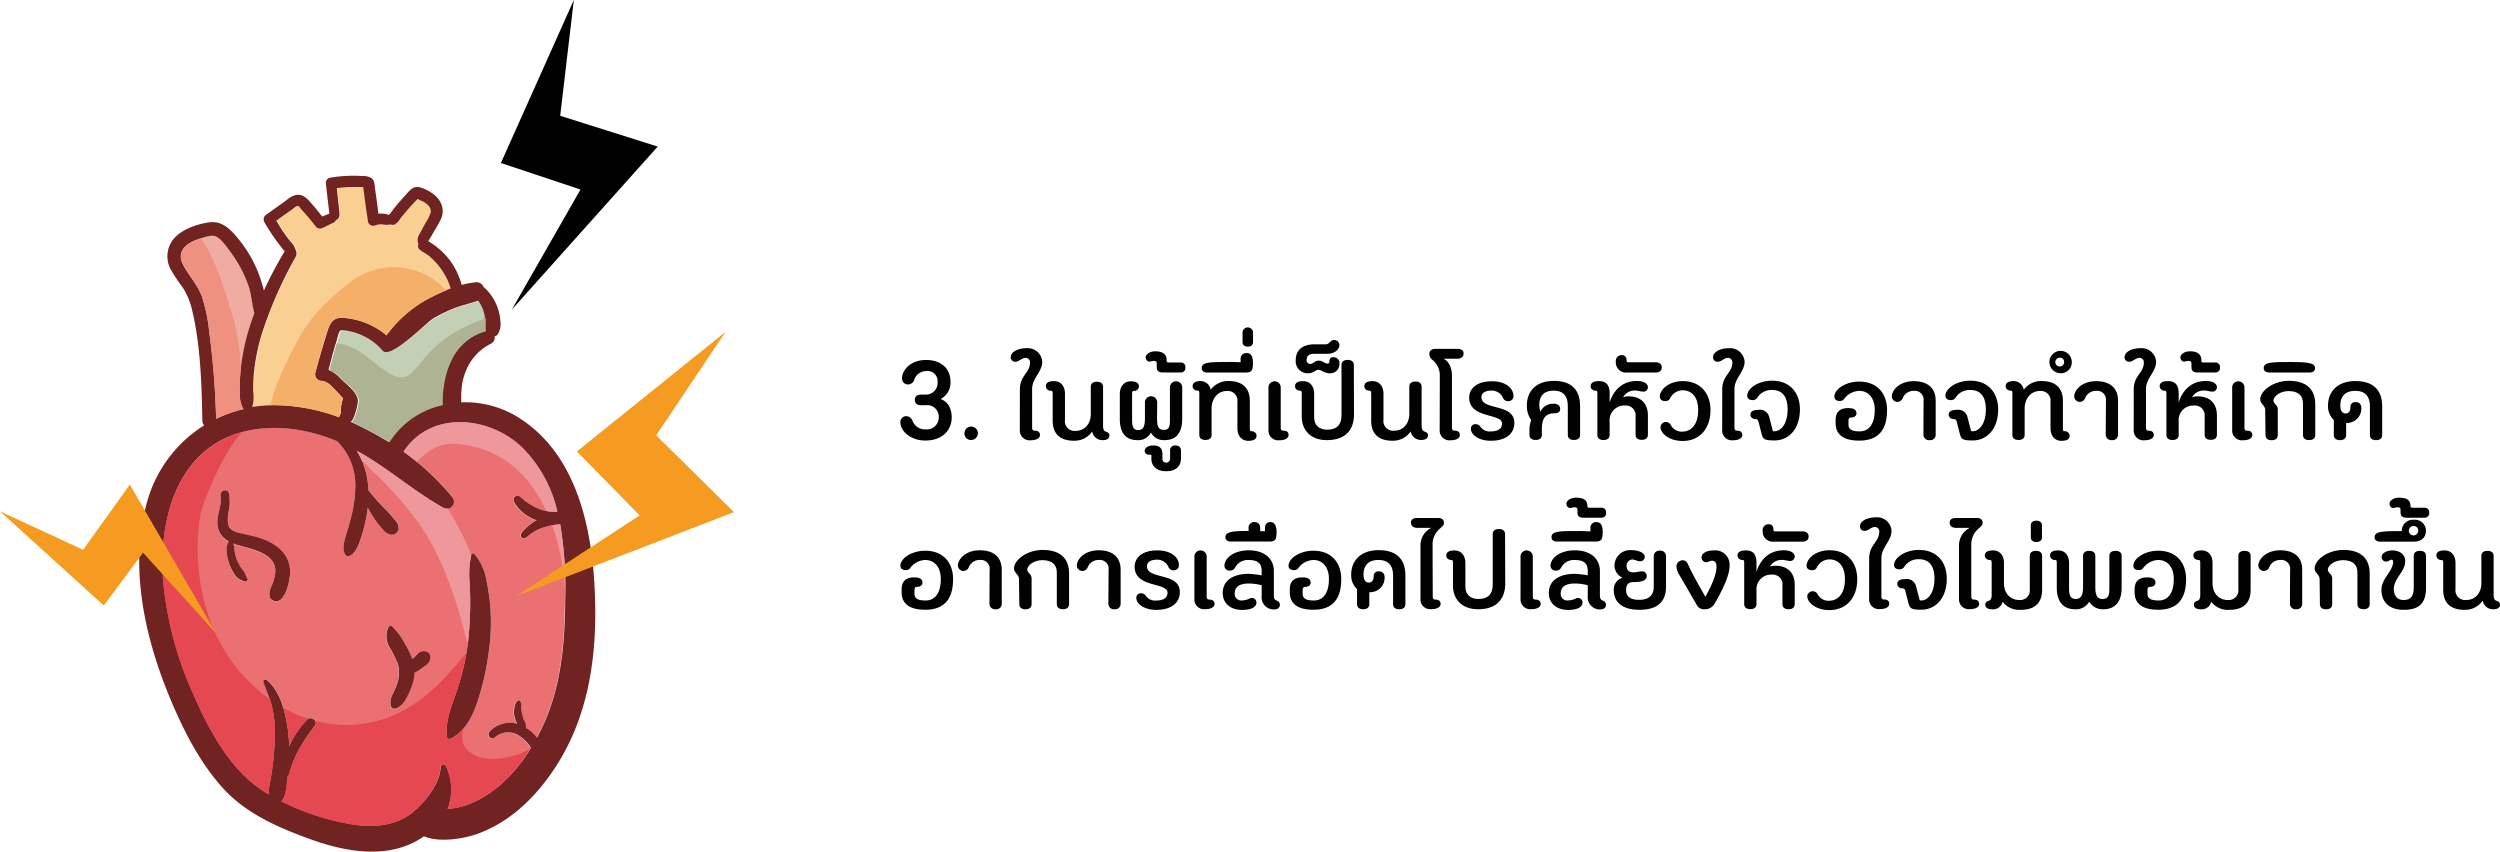 <svg id="Layer_1" data-name="Layer 1" xmlns="http://www.w3.org/2000/svg" viewBox="0 0 570.16 194.21"><defs><style>.cls-1{fill:#f0aca1;}.cls-2{fill:#f9d091;}.cls-3{fill:#ea7071;}.cls-4{fill:#c4d0b6;}.cls-5{fill:#712322;}.cls-6{fill:#e54851;}.cls-7{fill:#ef989b;}.cls-8{fill:#f4b068;}.cls-9{fill:#aeb493;}.cls-10{fill:#ef9181;}.cls-11{fill:#010101;}.cls-12{fill:#f59b21;}</style></defs><path class="cls-1" d="M54,418.05a29.75,29.75,0,0,1,6.31-2.25c-.93-1.16-.84-2.48-.88-3.95a40.7,40.7,0,0,1,.21-5.06,50.08,50.08,0,0,1,1.85-9.16c.37-1.26.82-2.49,1.27-3.73-.56-2-.67-4.28-1.33-6.2a28.94,28.94,0,0,0-4.23-7.9c-.78-1-2.2-3.15-3.56-3.49-1.05-.26-2.74.44-3.72.77-2.81,1-5,2.83-3.33,5.95,1.33,2.45,3.21,4.38,4.2,7.05a38.64,38.64,0,0,1,1.69,8.32A187.29,187.29,0,0,1,54,418.05Z" transform="translate(-4.71 -322.53)"/><path class="cls-2" d="M62.46,411.85a8.19,8.19,0,0,1-.22,3.5,32.84,32.84,0,0,1,4.91-.42A43.21,43.21,0,0,1,82,417.69a4.14,4.14,0,0,1,.41-.88,9.19,9.19,0,0,1,.32-2.83c.06-.2.14-.39.21-.59-.52-.56-1-1.14-1.56-1.69-.9-.93-2-2.22-3.37-2.31a1.48,1.48,0,0,1-1.41-1.85c.7-2.65,1.45-5.28,2.27-7.89.65-2.06,1-4.63,3.67-4.65a17,17,0,0,1,10.28,4,28.9,28.9,0,0,1,8.57-7.76,43.45,43.45,0,0,1,6.14-2.92c-.07-.19-.13-.36-.19-.55-.16-.47-.33-.92-.51-1.32a18,18,0,0,0-1.67-2.8,14.55,14.55,0,0,0-2.06-2.28,11.08,11.08,0,0,0-1.17-.93,10.73,10.73,0,0,1-1.52-1,1.14,1.14,0,0,1-.24-1.26,2.35,2.35,0,0,1,.24-2.25l1.45-2.69a7.84,7.84,0,0,0,1.13-2.37,2,2,0,0,0-.79-1.67,5,5,0,0,0-1-.71,9.59,9.59,0,0,1-1.21-.57,2.5,2.5,0,0,0-.23.23c-.34.35-.68.7-1,1.06-.66.71-1.3,1.44-1.91,2.2-.28.34-.55.68-.82,1a3.64,3.64,0,0,1-1.14,1.23,1.19,1.19,0,0,1-1,0,3.61,3.61,0,0,1-1.76,0,3.88,3.88,0,0,0-1.84.29,1.25,1.25,0,0,1-1.52-.86c-.22-1.42-.42-2.83-.62-4.25l-.28-2.13-.15-1.06c0-.15,0-.29,0-.44-.43,0-.87-.05-1.27-.07-.63,0-1.26,0-1.89,0-1,0-1.95.14-2.92.25.12,1,.23,2.07.33,3.11.08.68.15,1.36.22,2s.24,1.48-.39,2a1.31,1.31,0,0,1-.36.17.94.94,0,0,1-.42.53c-.85.43-1.69.85-2.56,1.24a1.28,1.28,0,0,1-1.53-.19c-.74-1-1.5-1.9-2.3-2.81-.36-.42-.74-.83-1.12-1.24-.2-.23-.55-.76-.83-.73s-1.06.68-1.39.91l-1.44,1-2,1.44c.59,1,1.18,2,1.84,2.91.44.61.88,1.22,1.35,1.8a4.38,4.38,0,0,1,1.23,2,1.61,1.61,0,0,1,0,1.51,96.31,96.31,0,0,0-7.57,17.11,46.5,46.5,0,0,0-1.94,9.26A36.38,36.38,0,0,0,62.46,411.85Z" transform="translate(-4.71 -322.53)"/><path class="cls-3" d="M61.42,500.38A32,32,0,0,0,66,503.7a11.62,11.62,0,0,1,.25-2.42,65.77,65.77,0,0,0,1.18-12.36,24.58,24.58,0,0,0-.81-5.79c-.47-1.75-1.27-3.37-1.8-5.1-.14-.47.43-.7.76-.44,3.06,2.51,4.27,7.39,4.81,11.15a34.46,34.46,0,0,1,.3,4c.08-.19.14-.39.23-.58a17.66,17.66,0,0,1,1.69-2.88,18.61,18.61,0,0,1,2.17-2.67c.92-.85,2.55.28,1.79,1.38-.61.89-1.31,1.7-1.9,2.61s-1.13,1.77-1.64,2.68a26.06,26.06,0,0,0-2.44,5.79.75.75,0,0,1-.3.39c-.06.52-.12,1-.19,1.55-.17,1.16-.24,3.37-1.3,4.25a56.2,56.2,0,0,0,16.16,5.28c4.83.79,10,.39,13.89-2.8.1-.09.13-.22.25-.29s.11,0,.17-.08c2.69-2.34,5.75-6.41,5.85-9.83,0-.59,1-1,1.22-.33a12.35,12.35,0,0,1,.41,9.78,16.1,16.1,0,0,0,5.74-1.42c5.16-2.27,9.2-6.4,12.35-11,.33-.47.58-1,.88-1.44-.07-.13-.14-.26-.22-.38a8.94,8.94,0,0,0-2.39-2.36,4.59,4.59,0,0,0-5.56.28c-.84.83-2-.4-1.27-1.27a6.33,6.33,0,0,1,6.3-1.78,8.11,8.11,0,0,1-.61-1.71,4.06,4.06,0,0,1-.13-1,7.53,7.53,0,0,1,.13-1,5.73,5.73,0,0,1,.21-.84,1.23,1.23,0,0,1,.6-.72.35.35,0,0,1,.48.13,1.47,1.47,0,0,1,.24.81,7.56,7.56,0,0,0,0,.83.15.15,0,0,1,0,.06l0,.18.09.4c.06.25.09.52.15.77a6.89,6.89,0,0,0,.23.81l.06.17a.33.33,0,0,0,0,.06,3.73,3.73,0,0,0,.16.35,2.12,2.12,0,0,1,.4,1.05c0,.19,0,.38,0,.57a8.61,8.61,0,0,1,2.51,2.26c5.33-9.75,6.37-20.37,6.45-31.63a90,90,0,0,0-1.15-17l-.32,0-.14.05-.37,0a14.26,14.26,0,0,0-4,1,11.43,11.43,0,0,0-1.86,1.06,8.3,8.3,0,0,0-.8.64,1.26,1.26,0,0,1-1,.37.47.47,0,0,1-.44-.33,1.29,1.29,0,0,1,.36-1.18,12.18,12.18,0,0,1,.87-.89,13.26,13.26,0,0,1,1.94-1.48c.12-.07.27-.12.39-.19a12.17,12.17,0,0,1-2.49-1.27,8.93,8.93,0,0,1-2.7-3,.91.91,0,0,1,1.42-1.09,14.2,14.2,0,0,0,2.73,2A10.25,10.25,0,0,0,129,439a9.68,9.68,0,0,0,2.8.19,30,30,0,0,0-7.93-14.54c-7.46-7.27-20.87-8.66-27.14.85a57.89,57.89,0,0,1,11,10.22,1.62,1.62,0,0,1-2,2.53C98.86,434.44,93,429.1,86.1,425.34a17.83,17.83,0,0,1,2.45,6.8,20.3,20.3,0,0,1,.2,2.18l.59.75c.64.78,1.31,1.54,2,2.29s1.49,1.48,2.18,2.26c.36.4.7.82,1.06,1.23.19.21.39.42.56.65a2.69,2.69,0,0,1,.44,1.06,1.52,1.52,0,0,1-1.85,1.85,3.43,3.43,0,0,1-1.21-.6,7.61,7.61,0,0,1-.54-.61c-.39-.44-.78-.88-1.14-1.34a29.35,29.35,0,0,1-1.78-2.75c-.16-.27-.3-.56-.46-.84a29.67,29.67,0,0,1-.55,3.22c-.37,1.58-.82,3.15-1.34,4.69-.4,1.18-1.15,2.78-2.44,3.15a.73.73,0,0,1-.79-.32c-.72-1-.37-2.65-.06-3.74.37-1.32.82-2.61,1.15-3.94a31.33,31.33,0,0,0,1.19-8.21,14,14,0,0,0-4.17-10c-6.33-2.6-13.29-3.82-20.07-2.44C45.28,424,40.73,440.76,41.93,455.28A79.86,79.86,0,0,0,48.39,480C51.49,487.17,55.51,495.1,61.42,500.38Zm47.44-20.2A57.65,57.65,0,0,0,111.32,470a78.39,78.39,0,0,0,.62-10.5c0-1.86-.13-3.7-.22-5.56a21.11,21.11,0,0,1,.48-4.9c.07-.38.56-.34.74-.1a12.31,12.31,0,0,1,2.57,5.19c.38,1.77.66,3.57.89,5.37a46.19,46.19,0,0,1-.2,11.51,61,61,0,0,1-2.6,11.56c-1.16,3.44-2.74,6.69-6.08,8.43a.61.61,0,0,1-.91-.52C106.27,486.77,107.69,483.62,108.86,480.18ZM93.27,465.53a.61.61,0,0,1,1,0c.48.63,1,1.18,1.51,1.79a18.75,18.75,0,0,1,1.35,2.24,17.48,17.48,0,0,1,1.56,3.23c.21-.18.43-.35.62-.54s.41-.42.61-.64a2.37,2.37,0,0,1,.29-.25,1.67,1.67,0,0,1,1-.34l.31,0a1.28,1.28,0,0,1,1.27,1.27,2.3,2.3,0,0,1-.23,1.16,2.59,2.59,0,0,1-.64.68c-.38.31-.77.62-1.18.9s-.65.44-1,.65l-.27.15a1.12,1.12,0,0,1-.23.06,12.35,12.35,0,0,1-1.09,4.24c-.66,1.5-1.68,3.85-3.55,4a.86.86,0,0,1-.81-.62,3.73,3.73,0,0,1,.42-2.64,21,21,0,0,0,1-2.35,7.31,7.31,0,0,0,.18-4.62,26.47,26.47,0,0,0-2.05-4A4.89,4.89,0,0,1,93.27,465.53ZM55,435.67c-.17-1.25,1.68-1.83,1.94-.53a10.45,10.45,0,0,1,0,3.7,8.2,8.2,0,0,0-.14,3.55c.43,1.32,1.87,1.6,3.07,1.86s2.22.47,3.32.78c4.28,1.18,8.19,3.93,7.63,8.91-.17,1.56-1.22,6.7-3.78,5.61-1.36-.58-.83-2.34-.41-3.32a8.65,8.65,0,0,0,.88-3.49c-.11-4.24-6-5-9-6-.19-.06-.35-.16-.54-.23,0,.06,0,.11,0,.17.08.46.18.9.22,1.36a9.14,9.14,0,0,0,1.74,4.39l.31.38a3.15,3.15,0,0,1,.43.81c.14.33.33.64.48,1a.46.46,0,0,1-.51.66,5.42,5.42,0,0,1-1.29-.54,3.28,3.28,0,0,1-1.17-1.17,10.89,10.89,0,0,1-1.81-5.43,4,4,0,0,1,.51-2.06,4.71,4.71,0,0,1-2.57-3.75C54.09,440,55.34,437.89,55,435.67Z" transform="translate(-4.71 -322.53)"/><path class="cls-4" d="M92,402.54a13.71,13.71,0,0,0-8.55-4.67c-.55-.07-.8-.12-1.1.33a6.46,6.46,0,0,0-.46,1.47q-.42,1.35-.81,2.7c-.43,1.5-.82,3-1.21,4.52a7.58,7.58,0,0,1,2.7,1.92c1.37,1.45,3.56,2.83,4,4.93.13.68-1,5.29-1.75,4.94a79.63,79.63,0,0,1,8.76,4.64,19.14,19.14,0,0,1,12.15-8.44,20.92,20.92,0,0,1,.31-4.73,18.39,18.39,0,0,1,1.74-5.61,12.24,12.24,0,0,1,7.81-6.53c0-.07-.06-.12-.07-.18s0-.22,0-.31a3.69,3.69,0,0,1,0-.88c0-.37,0-.74,0-1.12,0-.18,0-.37,0-.56a2,2,0,0,0,0-.24,8.22,8.22,0,0,0-.26-1.09c-.06-.2-.12-.4-.19-.6l-.09-.23,0,0a9.4,9.4,0,0,0-.51-1l-.3-.47a1.7,1.7,0,0,1-.15-.21c-1.89.69-3.75,1.06-5.52,1.75a34.16,34.16,0,0,0-4.79,2.33C102,396,93.8,404.59,92,402.54Z" transform="translate(-4.71 -322.53)"/><path class="cls-5" d="M55.41,502.12c5.43,6.07,13.1,9.31,20.64,12,7.94,2.8,17.42,4.37,24.89-.54.16-.1.29-.22.44-.33,3.59,1.54,9.2.52,12.13-.52,6.33-2.25,11.52-6.7,15.58-12,10.21-13.19,12.19-29.66,11.13-45.86-.92-13.92-4.78-29.45-17.51-37.28a22.91,22.91,0,0,0-12.81-3.3c0-.22,0-.44,0-.65A21.86,21.86,0,0,1,110,411a13.69,13.69,0,0,1,1.2-4.43,11.8,11.8,0,0,1,5.56-5.7,1.54,1.54,0,0,0,.78-1.35c0-.09-.05-.17-.07-.27a1.26,1.26,0,0,0,.86-.64,4.7,4.7,0,0,0,.54-1.75,7.59,7.59,0,0,0-.05-1.26,11.5,11.5,0,0,0-.6-2.84,11.23,11.23,0,0,0-3.09-4.67L115,388a1.7,1.7,0,0,0-1.89-1.08,20.21,20.21,0,0,0-3.11.58,12.67,12.67,0,0,0-.71-2.06,15,15,0,0,0-1.81-3.31,16.9,16.9,0,0,0-2.49-2.72,17.31,17.31,0,0,0-1.53-1.18,10.07,10.07,0,0,0-1.06-.67s0,0,0,0a4.6,4.6,0,0,1,.39-.68l.87-1.51a30,30,0,0,0,1.64-2.93c1-2.32-.1-4.56-2.1-5.89a9.19,9.19,0,0,0-2.85-1.34c-1.36-.3-2.22.74-3,1.63s-1.49,1.64-2.19,2.5q-.57.69-1.11,1.41c-.2.26-.42.53-.61.81a4.9,4.9,0,0,0-2.43-.28c-.14-1.12-.28-2.25-.43-3.38-.12-.79-.23-1.59-.34-2.39s-.08-1.73-.74-2.31a3.49,3.49,0,0,0-2.15-.52c-.81-.06-1.62-.08-2.42-.07a32.41,32.41,0,0,0-5,.45,1.23,1.23,0,0,0-.91,1.2c.16,1.45.32,2.9.5,4.35.08.73.17,1.46.25,2.18l.06.46c-.56.21-1.1.43-1.64.66-.71-.89-1.4-1.78-2.15-2.63s-1.78-2.27-3.21-2.33-2.54,1.08-3.56,1.8l-3.82,2.71a1.29,1.29,0,0,0-.45,1.72,45.11,45.11,0,0,0,2.63,4.09c.46.63.93,1.26,1.42,1.87.19.24.38.47.58.7a93,93,0,0,0-4.73,8.94c-.24-.92-.5-1.79-.75-2.56a28.26,28.26,0,0,0-4.85-8.92c-1.79-2.22-3.79-4.5-6.89-4.06-2.65.37-5.82,1.44-7.76,3.39a6.27,6.27,0,0,0-1,7.36,37.28,37.28,0,0,0,2.66,4,15.87,15.87,0,0,1,2.16,5.06c2,8.16,2.22,17.13,2.39,25.49a1.61,1.61,0,0,0,.41,1A30.13,30.13,0,0,0,38,437.94c-3.78,14.59-.09,30.49,5.59,44.07C46.55,489.1,50.24,496.35,55.41,502.12Zm58.37-111a1.7,1.7,0,0,0,.15.21l.3.47a9.4,9.4,0,0,1,.51,1l0,0,.09.23c.07.2.13.4.19.6a8.22,8.22,0,0,1,.26,1.09,2,2,0,0,1,0,.24c0,.19,0,.38,0,.56,0,.38,0,.75,0,1.12a3.69,3.69,0,0,0,0,.88c0,.09,0,.18,0,.31s0,.11.07.18a12.24,12.24,0,0,0-7.81,6.53,18.39,18.39,0,0,0-1.74,5.61,20.92,20.92,0,0,0-.31,4.73,19.14,19.14,0,0,0-12.15,8.44,79.63,79.63,0,0,0-8.76-4.64c.75.35,1.88-4.26,1.75-4.94-.41-2.1-2.6-3.48-4-4.93a7.58,7.58,0,0,0-2.7-1.92c.39-1.51.78-3,1.21-4.52q.39-1.35.81-2.7a6.46,6.46,0,0,1,.46-1.47c.3-.45.55-.4,1.1-.33A13.71,13.71,0,0,1,92,402.54c1.82,2,10-6.52,11.49-7.37a34.16,34.16,0,0,1,4.79-2.33C110,392.15,111.89,391.78,113.78,391.09Zm-49.2,7.07a96.31,96.31,0,0,1,7.57-17.11,1.61,1.61,0,0,0,0-1.51,4.38,4.38,0,0,0-1.23-2c-.47-.58-.91-1.19-1.35-1.8-.66-.94-1.25-1.92-1.84-2.91l2-1.44,1.44-1c.33-.23,1-.86,1.39-.91s.63.5.83.73c.38.41.76.82,1.12,1.24.8.91,1.56,1.85,2.3,2.81a1.28,1.28,0,0,0,1.53.19c.87-.39,1.71-.81,2.56-1.24a.94.94,0,0,0,.42-.53,1.31,1.31,0,0,0,.36-.17c.63-.55.46-1.29.39-2s-.14-1.36-.22-2c-.1-1-.21-2.07-.33-3.11,1-.11,1.94-.23,2.92-.25.63,0,1.26,0,1.89,0,.4,0,.84,0,1.27.07,0,.15,0,.29,0,.44l.15,1.06.28,2.13c.2,1.42.4,2.83.62,4.25a1.25,1.25,0,0,0,1.52.86,3.88,3.88,0,0,1,1.84-.29,3.61,3.61,0,0,0,1.76,0,1.19,1.19,0,0,0,1,0A3.64,3.64,0,0,0,96,372.4c.27-.35.54-.69.82-1,.61-.76,1.25-1.49,1.91-2.2.32-.36.66-.71,1-1.06a2.5,2.5,0,0,1,.23-.23,9.59,9.59,0,0,0,1.21.57,5,5,0,0,1,1,.71,2,2,0,0,1,.79,1.67,7.84,7.84,0,0,1-1.13,2.37l-1.45,2.69a2.35,2.35,0,0,0-.24,2.25,1.14,1.14,0,0,0,.24,1.26,10.73,10.73,0,0,0,1.52,1,11.08,11.08,0,0,1,1.17.93,14.55,14.55,0,0,1,2.06,2.28,18,18,0,0,1,1.67,2.8c.18.4.35.85.51,1.32.06.19.12.36.19.55a43.45,43.45,0,0,0-6.14,2.92A28.9,28.9,0,0,0,92.86,399a17,17,0,0,0-10.28-4c-2.65,0-3,2.59-3.67,4.65-.82,2.61-1.57,5.24-2.27,7.89a1.48,1.48,0,0,0,1.41,1.85c1.39.09,2.47,1.38,3.37,2.31.52.55,1,1.13,1.56,1.69-.07.2-.15.39-.21.59a9.19,9.19,0,0,0-.32,2.83,4.14,4.14,0,0,0-.41.88,43.21,43.21,0,0,0-14.89-2.76,32.84,32.84,0,0,0-4.91.42,8.19,8.19,0,0,0,.22-3.5,36.38,36.38,0,0,1,.18-4.43A46.5,46.5,0,0,1,64.58,398.16Zm-13.83-8.08c-1-2.67-2.87-4.6-4.2-7.05-1.71-3.12.52-5,3.33-5.95,1-.33,2.67-1,3.72-.77,1.36.34,2.78,2.45,3.56,3.49a28.94,28.94,0,0,1,4.23,7.9c.66,1.92.77,4.21,1.33,6.2-.45,1.24-.9,2.47-1.27,3.73a50.08,50.08,0,0,0-1.85,9.16,40.7,40.7,0,0,0-.21,5.06c0,1.47,0,2.79.88,3.95A29.75,29.75,0,0,0,54,418.05a187.29,187.29,0,0,0-1.52-19.65A38.64,38.64,0,0,0,50.75,390.08ZM61.51,420.7c6.78-1.38,13.74-.16,20.07,2.44a14,14,0,0,1,4.17,10,31.33,31.33,0,0,1-1.19,8.21c-.33,1.33-.78,2.62-1.15,3.94-.31,1.09-.66,2.75.06,3.74a.73.73,0,0,0,.79.32c1.29-.37,2-2,2.44-3.15.52-1.54,1-3.11,1.34-4.69a29.67,29.67,0,0,0,.55-3.22c.16.28.3.57.46.84a29.35,29.35,0,0,0,1.78,2.75c.36.46.75.9,1.14,1.34a7.61,7.61,0,0,0,.54.61,3.43,3.43,0,0,0,1.21.6,1.52,1.52,0,0,0,1.85-1.85,2.69,2.69,0,0,0-.44-1.06c-.17-.23-.37-.44-.56-.65-.36-.41-.7-.83-1.06-1.23-.69-.78-1.47-1.49-2.18-2.26s-1.35-1.51-2-2.29l-.59-.75a20.3,20.3,0,0,0-.2-2.18,17.83,17.83,0,0,0-2.45-6.8c6.94,3.76,12.76,9.1,19.65,12.93a1.62,1.62,0,0,0,2-2.53,57.89,57.89,0,0,0-11-10.22c6.27-9.51,19.68-8.12,27.14-.85a30,30,0,0,1,7.93,14.54A9.68,9.68,0,0,1,129,439a10.25,10.25,0,0,1-2.94-1.16,14.2,14.2,0,0,1-2.73-2,.91.91,0,0,0-1.42,1.09,8.93,8.93,0,0,0,2.7,3,12.17,12.17,0,0,0,2.49,1.27c-.12.07-.27.12-.39.19a13.26,13.26,0,0,0-1.94,1.48,12.18,12.18,0,0,0-.87.89,1.29,1.29,0,0,0-.36,1.18.47.47,0,0,0,.44.33,1.26,1.26,0,0,0,1-.37,8.3,8.3,0,0,1,.8-.64,11.43,11.43,0,0,1,1.86-1.06,14.26,14.26,0,0,1,4-1l.37,0,.14-.05.32,0a90,90,0,0,1,1.15,17c-.08,11.26-1.12,21.88-6.45,31.63a8.61,8.61,0,0,0-2.51-2.26c0-.19,0-.38,0-.57a2.12,2.12,0,0,0-.4-1.05,3.73,3.73,0,0,1-.16-.35.33.33,0,0,1,0-.06l-.06-.17a6.89,6.89,0,0,1-.23-.81c-.06-.25-.09-.52-.15-.77l-.09-.4,0-.18a.15.15,0,0,0,0-.06,7.56,7.56,0,0,1,0-.83,1.47,1.47,0,0,0-.24-.81.35.35,0,0,0-.48-.13,1.23,1.23,0,0,0-.6.72,5.73,5.73,0,0,0-.21.84,7.53,7.53,0,0,0-.13,1,4.06,4.06,0,0,0,.13,1,8.11,8.11,0,0,0,.61,1.71,6.33,6.33,0,0,0-6.3,1.78c-.74.87.43,2.1,1.27,1.27a4.59,4.59,0,0,1,5.56-.28,8.94,8.94,0,0,1,2.39,2.36c.08.12.15.25.22.38-.3.48-.55,1-.88,1.44-3.15,4.59-7.19,8.72-12.35,11a16.1,16.1,0,0,1-5.74,1.42,12.35,12.35,0,0,0-.41-9.78c-.27-.64-1.2-.26-1.22.33-.1,3.42-3.16,7.49-5.85,9.83-.06,0-.11,0-.17.08s-.15.2-.25.29c-3.91,3.19-9.06,3.59-13.89,2.8a56.2,56.2,0,0,1-16.16-5.28c1.06-.88,1.13-3.09,1.3-4.25.07-.52.13-1,.19-1.55a.75.75,0,0,0,.3-.39A26.06,26.06,0,0,1,73,493.3c.51-.91,1.07-1.81,1.64-2.68s1.29-1.72,1.9-2.61c.76-1.1-.87-2.23-1.79-1.38a18.61,18.61,0,0,0-2.17,2.67,17.66,17.66,0,0,0-1.69,2.88c-.09.19-.15.39-.23.58a34.46,34.46,0,0,0-.3-4c-.54-3.76-1.75-8.64-4.81-11.15-.33-.26-.9,0-.76.44.53,1.73,1.33,3.35,1.8,5.1a24.58,24.58,0,0,1,.81,5.79,65.77,65.77,0,0,1-1.18,12.36A11.62,11.62,0,0,0,66,503.7a32,32,0,0,1-4.56-3.32c-5.91-5.28-9.93-13.21-13-20.4a79.86,79.86,0,0,1-6.46-24.7C40.73,440.76,45.28,424,61.51,420.7Z" transform="translate(-4.71 -322.53)"/><path class="cls-5" d="M107.52,491c3.34-1.74,4.92-5,6.08-8.43A61,61,0,0,0,116.2,471a46.19,46.19,0,0,0,.2-11.51c-.23-1.8-.51-3.6-.89-5.37a12.31,12.31,0,0,0-2.57-5.19c-.18-.24-.67-.28-.74.1a21.11,21.11,0,0,0-.48,4.9c.09,1.86.24,3.7.22,5.56a78.39,78.39,0,0,1-.62,10.5,57.65,57.65,0,0,1-2.46,10.18c-1.17,3.44-2.59,6.59-2.25,10.3A.61.61,0,0,0,107.52,491Z" transform="translate(-4.71 -322.53)"/><path class="cls-5" d="M54.31,442.28A4.71,4.71,0,0,0,56.88,446a4,4,0,0,0-.51,2.06,10.89,10.89,0,0,0,1.81,5.43,3.28,3.28,0,0,0,1.17,1.17,5.42,5.42,0,0,0,1.29.54.46.46,0,0,0,.51-.66c-.15-.33-.34-.64-.48-1a3.15,3.15,0,0,0-.43-.81l-.31-.38A9.14,9.14,0,0,1,58.19,448c0-.46-.14-.9-.22-1.36,0-.06,0-.11,0-.17.19.07.35.17.54.23,3.08,1,8.93,1.78,9,6a8.65,8.65,0,0,1-.88,3.49c-.42,1-.95,2.74.41,3.32,2.56,1.09,3.61-4.05,3.78-5.61.56-5-3.35-7.73-7.63-8.91-1.1-.31-2.21-.54-3.32-.78s-2.64-.54-3.07-1.86a8.2,8.2,0,0,1,.14-3.55,10.45,10.45,0,0,0,0-3.7c-.26-1.3-2.11-.72-1.94.53C55.34,437.89,54.09,440,54.31,442.28Z" transform="translate(-4.71 -322.53)"/><path class="cls-5" d="M95.43,473.91a7.31,7.31,0,0,1-.18,4.62,21,21,0,0,1-1,2.35,3.73,3.73,0,0,0-.42,2.64.86.86,0,0,0,.81.62c1.87-.19,2.89-2.54,3.55-4a12.35,12.35,0,0,0,1.09-4.24,1.12,1.12,0,0,0,.23-.06l.27-.15c.35-.21.68-.42,1-.65s.8-.59,1.18-.9a2.59,2.59,0,0,0,.64-.68,2.3,2.3,0,0,0,.23-1.16,1.28,1.28,0,0,0-1.27-1.27l-.31,0a1.67,1.67,0,0,0-1,.34,2.37,2.37,0,0,0-.29.25c-.2.22-.4.43-.61.64s-.41.36-.62.54a17.48,17.48,0,0,0-1.56-3.23,18.75,18.75,0,0,0-1.35-2.24c-.49-.61-1-1.16-1.51-1.79a.61.61,0,0,0-1,0,4.89,4.89,0,0,0,.11,4.38A26.47,26.47,0,0,1,95.43,473.91Z" transform="translate(-4.71 -322.53)"/><path class="cls-6" d="M124.82,494.6c.33-.47.58-1,.88-1.44-.22.14-.41.3-.63.43-3.37,1.87-10.31,3.25-13.53.24-1.69-1.59-1.65-3.34-1.12-5.16a9.7,9.7,0,0,1-2.9,2.33.61.61,0,0,1-.91-.52c-.34-3.71,1.08-6.86,2.25-10.3a58,58,0,0,0,2.21-8.72c-4.33,5.1-8.21,9.91-14.8,13.32a27,27,0,0,1-19.69,2.13,1,1,0,0,1,0,1.1c-.61.89-1.31,1.7-1.9,2.61s-1.13,1.77-1.64,2.68a26.06,26.06,0,0,0-2.44,5.79.75.75,0,0,1-.3.39c-.06.52-.12,1-.19,1.55-.17,1.16-.24,3.37-1.3,4.25a56.2,56.2,0,0,0,16.16,5.28c4.83.79,10,.39,13.89-2.8.1-.09.13-.22.25-.29s.11,0,.17-.08c2.69-2.34,5.75-6.41,5.85-9.83,0-.59,1-1,1.22-.33a12.35,12.35,0,0,1,.41,9.78,16.1,16.1,0,0,0,5.74-1.42C117.63,503.32,121.67,499.19,124.82,494.6Z" transform="translate(-4.71 -322.53)"/><path class="cls-6" d="M70.67,492.76c.08-.19.14-.39.23-.58a17.66,17.66,0,0,1,1.69-2.88,18.61,18.61,0,0,1,2.17-2.67,1.05,1.05,0,0,1,.28-.17,32.11,32.11,0,0,1-5.71-2.5,32.45,32.45,0,0,1,1,4.78A34.46,34.46,0,0,1,70.67,492.76Z" transform="translate(-4.71 -322.53)"/><path class="cls-6" d="M61.42,500.38A32,32,0,0,0,66,503.7a11.62,11.62,0,0,1,.25-2.42,65.77,65.77,0,0,0,1.18-12.36,24.58,24.58,0,0,0-.81-5.79c-.1-.38-.22-.75-.35-1.12a37.77,37.77,0,0,1-13.14-16.7,48,48,0,0,1-2.75-25.17c.51-2.87,5-14.29,9.54-19-14.89,4.09-19.13,20.13-18,34.15A79.86,79.86,0,0,0,48.39,480C51.49,487.17,55.51,495.1,61.42,500.38Z" transform="translate(-4.71 -322.53)"/><path class="cls-7" d="M109.44,423.81c9.93,1.15,16,7,19.85,15.25a10.6,10.6,0,0,0,2.53.15,30,30,0,0,0-7.93-14.54c-7.46-7.27-20.87-8.66-27.14.85,1,.76,2.06,1.55,3,2.36C102.42,425.09,105.22,423.31,109.44,423.81Z" transform="translate(-4.71 -322.53)"/><path class="cls-7" d="M111.37,469.53a82,82,0,0,0,.57-10c0-1.86-.13-3.7-.22-5.56a20.43,20.43,0,0,1,.47-4.82,43.49,43.49,0,0,0-2.25-5.05,52.72,52.72,0,0,0-3.17-5.6,1.62,1.62,0,0,1-1-.2C98.86,434.44,93,429.1,86.1,425.34a17.23,17.23,0,0,1,1.12,2.18l2.7,2.67a85.89,85.89,0,0,1,10.79,12.34c4.45,6.57,7.47,15,9.52,22.58C110.62,466.55,111,468.05,111.37,469.53Z" transform="translate(-4.71 -322.53)"/><path class="cls-7" d="M132.47,442.12l-.32,0-.14.05-.37,0-1,.15c.18.48.36.95.52,1.44a54.5,54.5,0,0,1,2.43,13.87A84.84,84.84,0,0,0,132.47,442.12Z" transform="translate(-4.71 -322.53)"/><path class="cls-8" d="M67.15,414.93A43.21,43.21,0,0,1,82,417.69a4.14,4.14,0,0,1,.41-.88,9.19,9.19,0,0,1,.32-2.83c.06-.2.14-.39.21-.59-.52-.56-1-1.14-1.56-1.69-.9-.93-2-2.22-3.37-2.31a1.48,1.48,0,0,1-1.41-1.85c.7-2.65,1.45-5.28,2.27-7.89.65-2.06,1-4.63,3.67-4.65a17,17,0,0,1,10.28,4,28.9,28.9,0,0,1,8.57-7.76,47.69,47.69,0,0,1,5.07-2.47,16.07,16.07,0,0,0-22.11-1.68c-4.39,3.35-8.64,7.36-11.33,12.34-2.15,4-5.45,10.15-6.62,15.53C66.68,415,66.91,414.93,67.15,414.93Z" transform="translate(-4.71 -322.53)"/><path class="cls-9" d="M102.58,403c-4.14,4.47-4.75,7.86-10.63,3.66-2.93-2.1-6.59-5.79-10.43-5.76-.15.51-.31,1-.46,1.52-.43,1.5-.82,3-1.21,4.52a7.58,7.58,0,0,1,2.7,1.92c1.37,1.45,3.56,2.83,4,4.93.13.68-1,5.29-1.75,4.94a79.63,79.63,0,0,1,8.76,4.64,19.14,19.14,0,0,1,12.15-8.44,20.92,20.92,0,0,1,.31-4.73,18.39,18.39,0,0,1,1.74-5.61,12.24,12.24,0,0,1,7.81-6.53c0-.07-.06-.12-.07-.18s0-.22,0-.31a3.69,3.69,0,0,1,0-.88c0-.37,0-.74,0-1.12,0-.16,0-.32,0-.48-.17.06-.32.1-.49.17C110.23,397.06,106,399.27,102.58,403Z" transform="translate(-4.71 -322.53)"/><path class="cls-10" d="M59.62,406.65a50.93,50.93,0,0,0-2-12.55c-1.21-3.81-3.71-12.8-7.14-17.23l-.62.21c-2.81,1-5,2.83-3.33,5.95,1.33,2.45,3.21,4.38,4.2,7.05a38.64,38.64,0,0,1,1.69,8.32A187.29,187.29,0,0,1,54,418.05a30.29,30.29,0,0,1,6-2.18c0-.19,0-.39,0-.58a7.11,7.11,0,0,1-.59-3.44,40.7,40.7,0,0,1,.21-5.06A.68.68,0,0,0,59.62,406.65Z" transform="translate(-4.71 -322.53)"/><polygon class="cls-11" points="130.87 0 114.24 37.17 132.39 43.22 116.73 70.61 150 33.43 127.76 26.41 130.87 0"/><polygon class="cls-12" points="0 116.61 23.68 138.11 32.62 126.04 49.24 144.41 29.62 110.51 18.95 125.39 0 116.61"/><polygon class="cls-12" points="165.47 75.68 131.56 102.96 145.88 117.54 117.66 135.98 167.4 116.8 149.66 99.29 165.47 75.68"/><path class="cls-11" d="M218.8,417.77a2.63,2.63,0,0,0-2.93-2.83h-1.14c-.86,0-1.38-.42-1.38-1.2s.52-1.22,1.38-1.22h1.14a2.64,2.64,0,0,0,2.67-2.88,2.31,2.31,0,0,0-2.59-2.49,2.9,2.9,0,0,0-2.78,2.16,1.53,1.53,0,0,1-1.4.9,1.36,1.36,0,0,1-1.35-1.32c0-2,2-4.26,5.5-4.26s5.56,2,5.56,5a4.19,4.19,0,0,1-2.24,3.9c1.74.65,2.52,2.25,2.52,4.23,0,2.67-1.94,5.24-6,5.24-3.42,0-5.71-2.18-5.71-4.18a1.32,1.32,0,0,1,1.38-1.37,1.55,1.55,0,0,1,1.37,1,3,3,0,0,0,3,2A2.7,2.7,0,0,0,218.8,417.77Z" transform="translate(-4.71 -322.53)"/><path class="cls-11" d="M224.67,421.4a1.53,1.53,0,1,1,1.53,1.48A1.46,1.46,0,0,1,224.67,421.4Z" transform="translate(-4.71 -322.53)"/><path class="cls-11" d="M237.31,411.33c0-3.22,2.31-3.69,2.31-6.18a1,1,0,0,0-1-1c-.91,0-1.48.88-2.34.88a1,1,0,0,1-1.06-1.09c0-1,1.4-2,3.66-2a3.3,3.3,0,0,1,3.53,3.09c0,2.28-2.31,3.79-2.31,6.18V420c0,.57.18.75.57.75.91,0,1.22.44,1.22,1s-.57,1.19-2.13,1.19a2.23,2.23,0,0,1-2.47-2.36Z" transform="translate(-4.71 -322.53)"/><path class="cls-11" d="M253.8,420.93a4.86,4.86,0,0,1-4.18,2.11c-3.48,0-4.83-1.9-4.83-4.55v-6.1c0-.57-.1-.75-.34-.75a1.09,1.09,0,0,1-1.22-1c0-.6.31-1.19,1.87-1.19s2.49,1.17,2.49,2.88v5.94A2.21,2.21,0,0,0,250,420.8c2.1,0,3.48-1.61,3.48-3.84v-6.2c0-.75.49-1.17,1.4-1.17s1.4.42,1.4,1.17v8.88c0,1.09.36,1.24.73,1.37s.72.29.72.83c0,.78-.67,1.07-1.5,1.07A2.35,2.35,0,0,1,253.8,420.93Z" transform="translate(-4.71 -322.53)"/><path class="cls-11" d="M268.59,417.82c0,2,.32,2.75,1.56,2.75s1.38-.86,1.38-2.28v-7.4a1.4,1.4,0,0,1,2.8,0v7.16c0,2.88-1.12,4.86-4.05,4.86a3.29,3.29,0,0,1-3.09-1.74,3.18,3.18,0,0,1-3.09,1.74c-2.93,0-4-2-4-4.86v-5.68c0-1.71,1-2.88,2.49-2.88s1.87.59,1.87,1.19a1.09,1.09,0,0,1-1.22,1c-.24,0-.34.18-.34.75v5.9c0,1.42.23,2.28,1.37,2.28s1.56-.75,1.56-2.75v-3.56a1.4,1.4,0,0,1,2.8,0Z" transform="translate(-4.71 -322.53)"/><path class="cls-11" d="M274.05,427c0,1.79-1.07,3-3.4,3s-3.35-1.35-3.35-2.8v-.78c0-.16,0-.18-.41-.18-.76,0-1.12-.34-1.12-.91s.62-1.2,2-1.2c1.53,0,2.05.73,2.05,2.11v.88c0,.57.26.91.8.91a.87.87,0,0,0,.94-.94v-1.79a1.07,1.07,0,0,1,1.22-1.17c.85,0,1.27.42,1.27,1.17Z" transform="translate(-4.71 -322.53)"/><path class="cls-11" d="M268.52,405.46c0-.38-.13-.62-.65-.62-.34,0-.78.16-1.11.16s-.76-.44-.76-1,.81-1.35,2.18-1.35c1.59,0,2.6.58,2.6,2,0,.45.08.55.47.55h2.8a1,1,0,0,1,1,1.14,1,1,0,0,1-1,1.14h-4.13c-.93,0-1.4-.34-1.4-1.22Z" transform="translate(-4.71 -322.53)"/><path class="cls-11" d="M280.82,411.43a4.85,4.85,0,0,1,4.08-2c3.48,0,4.85,1.89,4.85,4.54v6.15c0,.57.08.75.31.75.73,0,1.22.44,1.22,1s-.31,1.2-1.87,1.2-2.49-1.17-2.49-2.88v-6a2.21,2.21,0,0,0-2.41-2.49c-2.1,0-3.48,1.79-3.48,4v6c0,.75-.49,1.17-1.4,1.17s-1.4-.42-1.4-1.17v-9.32c0-.57-.08-.75-.31-.75-.73,0-1.22-.44-1.22-1s.31-1.19,1.86-1.19A2.32,2.32,0,0,1,280.82,411.43Z" transform="translate(-4.71 -322.53)"/><path class="cls-11" d="M287.65,405.15v-.7a1.28,1.28,0,0,1,1.38-1.4c1,0,1.43.78,1.43,2.23,0,1.87-.34,2.21-1.77,2.21H280c-.68,0-1.22-.34-1.22-1,0-1.4,1.86-1.4,6.1-1.4C285.89,405.05,287.26,405.15,287.65,405.15Z" transform="translate(-4.71 -322.53)"/><path class="cls-11" d="M288.09,400.58v-2.36a1.21,1.21,0,0,1,2.39,0v2.36c0,.55-.36,1-1.19,1S288.09,401.13,288.09,400.58Z" transform="translate(-4.71 -322.53)"/><path class="cls-11" d="M294,410.89a1.4,1.4,0,0,1,2.8,0V420c0,.57.18.75.57.75.91,0,1.22.44,1.22,1s-.57,1.19-2.13,1.19a2.22,2.22,0,0,1-2.46-2.36Z" transform="translate(-4.71 -322.53)"/><path class="cls-11" d="M313.51,417.07c0,3.27-1.74,5.84-6.18,5.84-3.77,0-5.74-2.34-5.74-5.38v-5.14c0-.57-.08-.75-.31-.75-.73,0-1.22-.44-1.22-1s.31-1.19,1.87-1.19,2.49,1.17,2.49,2.88v5.4c0,1.81,1.17,2.8,3,2.8,2.13,0,3.24-1.12,3.24-3.27V405.78c0-.76.5-1.17,1.4-1.17s1.41.41,1.41,1.17Z" transform="translate(-4.71 -322.53)"/><path class="cls-11" d="M308.78,404a1.35,1.35,0,0,1,1.41,1.53,2.11,2.11,0,0,1-2.31,2.13c-1,0-2-.8-2.44-.8-.73,0-1.22.8-2.29.8a2.74,2.74,0,0,1-2.93-3c0-2.44,1.76-3.6,4.2-3.6h2.65c.81,0,1.09-1,1.87-1a1.24,1.24,0,0,1,1.25,1.16c0,1-1.09,2-2.81,2h-3c-1.09,0-1.68.47-1.68,1.4a.82.82,0,0,0,.85.91c.68,0,1-.75,1.92-.75s1.35.67,2,.67c.31,0,.42-.2.42-.46C307.93,404.27,308.21,404,308.78,404Z" transform="translate(-4.71 -322.53)"/><path class="cls-11" d="M326.43,420.93a4.84,4.84,0,0,1-4.18,2.11c-3.47,0-4.82-1.9-4.82-4.55v-6.1c0-.57-.11-.75-.34-.75-.73,0-1.22-.44-1.22-1s.31-1.19,1.87-1.19,2.49,1.17,2.49,2.88v5.94a2.21,2.21,0,0,0,2.41,2.49c2.11,0,3.48-1.61,3.48-3.84v-6.2c0-.75.5-1.17,1.4-1.17s1.41.42,1.41,1.17v8.88c0,1.09.36,1.24.72,1.37s.73.29.73.83c0,.78-.68,1.07-1.51,1.07A2.37,2.37,0,0,1,326.43,420.93Z" transform="translate(-4.71 -322.53)"/><path class="cls-11" d="M333.08,408.35a4.51,4.51,0,0,0-1.69-3.74,2,2,0,0,1-.7-1.25c0-.83.44-1.27,1.46-1.27H337c1.09,0,1.5.41,1.5,1.06,0,.81-.62,1.2-1.5,1.2h-3.09c1.09.49,1.94,1.76,1.94,4V420c0,.57.19.75.58.75.91,0,1.22.44,1.22,1s-.57,1.19-2.13,1.19a2.22,2.22,0,0,1-2.47-2.36Z" transform="translate(-4.71 -322.53)"/><path class="cls-11" d="M340.17,420.34a1,1,0,0,1,1.12-1.07,1.3,1.3,0,0,1,1.09.65,2.58,2.58,0,0,0,2.33,1c1.74,0,2.57-.7,2.57-1.79,0-2.41-7.5-1.06-7.5-5.92,0-2,1.66-3.73,5.16-3.73,3.2,0,4.94,1.63,4.94,3.37a1.13,1.13,0,0,1-1.22,1.17,1.18,1.18,0,0,1-1.15-.7,2.79,2.79,0,0,0-2.57-1.71c-1.79,0-2.36.72-2.36,1.5,0,3.12,7.5,1.32,7.5,5.87,0,2.51-2,4.07-5.37,4.07C342,423.06,340.17,421.69,340.17,420.34Z" transform="translate(-4.71 -322.53)"/><path class="cls-11" d="M356,416.42a3.25,3.25,0,0,1,3-1.82c1.12,0,1.53.6,1.53,1.19s-.36,1-1.3,1c-2.31,0-2.88,1.48-2.88,3.71v1.2c0,.75-.51,1.17-1.4,1.17s-1.43-.42-1.43-1.17v-1.17a6,6,0,0,1,.42-2.18,5.51,5.51,0,0,1-1-3.37c0-3.25,2.11-5.58,6.13-5.58s6,2,6,5.78v6.52c0,.75-.49,1.17-1.4,1.17s-1.4-.42-1.4-1.17v-6.52c0-2.59-1.27-3.55-3.22-3.55-2.15,0-3.29,1.09-3.29,3.35A8.91,8.91,0,0,0,356,416.42Z" transform="translate(-4.71 -322.53)"/><path class="cls-11" d="M377.73,417.51a2.23,2.23,0,0,0-2.44-2.49,3.33,3.33,0,0,0-3.48,3.63v3.06c0,.75-.49,1.17-1.4,1.17s-1.4-.42-1.4-1.17v-9.32c0-.57-.08-.75-.31-.75-.73,0-1.22-.44-1.22-1s.31-1.19,1.87-1.19c1.22,0,2.46.41,2.46,2.85v2c.81-2.55,2.73-4.88,6.18-4.88,1.87,0,2.55.75,2.55,1.42a1,1,0,0,1-1.15,1c-.54,0-1-.24-1.71-.24a3,3,0,0,0-2.8,1.53,3.57,3.57,0,0,1,1.24-.21c2.83,0,4.42,1.64,4.42,4.37v4.38c0,.75-.5,1.17-1.41,1.17s-1.4-.42-1.4-1.17Z" transform="translate(-4.71 -322.53)"/><path class="cls-11" d="M382.3,405.15c.78,0,1.4.34,1.4,1.17s-.62,1.17-1.4,1.17h-6.46a2.32,2.32,0,0,1-2.62-2.44,1.34,1.34,0,0,1,1.37-1.53,1,1,0,0,1,1.07,1.09c0,.31.1.54.34.54Z" transform="translate(-4.71 -322.53)"/><path class="cls-11" d="M392,416c0-3-1.53-4.46-3.55-4.46a3.21,3.21,0,0,0-2.83,1.79,1.11,1.11,0,0,1-1.12.67c-.75,0-1.24-.36-1.24-1,0-1.66,2.1-3.55,5.21-3.55,4.23,0,6.34,3,6.34,6.59,0,4.34-2.55,7.06-6.34,7.06-3.11,0-5.06-1.74-5.06-3.16a1.24,1.24,0,0,1,2.36-.45,2.81,2.81,0,0,0,2.7,1.48C390.19,420.93,392,419.66,392,416Z" transform="translate(-4.71 -322.53)"/><path class="cls-11" d="M397.49,411.33c0-3.22,2.31-3.69,2.31-6.18a1,1,0,0,0-1-1c-.91,0-1.48.88-2.33.88a1,1,0,0,1-1.07-1.09c0-1,1.4-2,3.66-2a3.3,3.3,0,0,1,3.53,3.09c0,2.28-2.31,3.79-2.31,6.18V420c0,.57.18.75.57.75.91,0,1.22.44,1.22,1s-.57,1.19-2.12,1.19a2.22,2.22,0,0,1-2.47-2.36Z" transform="translate(-4.71 -322.53)"/><path class="cls-11" d="M405.8,416a2.15,2.15,0,0,1,2.41,1.66l.83,3.17a.9.9,0,0,0,.36.05c1.35,0,3-1.46,3-5,0-3-1.29-4.41-3.55-4.41a3.83,3.83,0,0,0-3.3,1.66,1.21,1.21,0,0,1-1.11.65c-.76,0-1.25-.34-1.25-1,0-1.67,2.54-3.43,5.66-3.43,4.23,0,6.36,2.93,6.36,6.54,0,4.33-2.42,7.09-5.82,7.09-2.2,0-2.59-.26-2.9-1.41l-.73-2.85c-.13-.47-.31-.6-.62-.6-.73,0-1.22-.44-1.22-1S404.24,416,405.8,416Z" transform="translate(-4.71 -322.53)"/><path class="cls-11" d="M426.28,419.32c0,1,.52,1.59,2.57,1.59s3.42-1.61,3.42-4.91c0-2.8-1.53-4.33-3.55-4.33a4.53,4.53,0,0,0-3.3,1.66,1.21,1.21,0,0,1-1.11.65c-.76,0-1.25-.34-1.25-1,0-1.66,2.54-3.42,5.66-3.42,4.23,0,6.36,2.85,6.36,6.46,0,4.34-1.79,7-6.36,7-4.21,0-5.37-1.9-5.37-4v-.73c0-1.81,1-2.69,2.85-2.69,1.48,0,1.9.49,1.9,1.24,0,.52-.5.91-1.22.91-.34,0-.6.18-.6.75Z" transform="translate(-4.71 -322.53)"/><path class="cls-11" d="M443.41,413.9a2,2,0,0,0-2.2-2.23,2.63,2.63,0,0,0-2.57,1.71,1.36,1.36,0,0,1-1.15.81,1.29,1.29,0,0,1-1.32-1.25c0-1.4,1.71-3.48,5-3.48,3,0,5,1.43,5,4.44v7.71a1.23,1.23,0,0,1-1.37,1.3,1.27,1.27,0,0,1-1.43-1.3Z" transform="translate(-4.71 -322.53)"/><path class="cls-11" d="M451,416a2.16,2.16,0,0,1,2.42,1.66l.83,3.17a.9.9,0,0,0,.36.05c1.35,0,3-1.46,3-5,0-3-1.29-4.41-3.55-4.41a3.82,3.82,0,0,0-3.3,1.66,1.21,1.21,0,0,1-1.11.65c-.76,0-1.25-.34-1.25-1,0-1.67,2.54-3.43,5.66-3.43,4.23,0,6.36,2.93,6.36,6.54,0,4.33-2.42,7.09-5.82,7.09-2.2,0-2.59-.26-2.9-1.41l-.73-2.85c-.13-.47-.31-.6-.62-.6-.73,0-1.22-.44-1.22-1S449.49,416,451,416Z" transform="translate(-4.71 -322.53)"/><path class="cls-11" d="M466.26,411.43a4.83,4.83,0,0,1,4.07-2c3.48,0,4.86,1.89,4.86,4.54v6.15c0,.57.07.75.31.75a1.09,1.09,0,0,1,1.22,1c0,.6-.31,1.2-1.87,1.2s-2.49-1.17-2.49-2.88v-6a2.21,2.21,0,0,0-2.42-2.49c-2.1,0-3.48,1.79-3.48,4v6c0,.75-.49,1.17-1.4,1.17s-1.4-.42-1.4-1.17v-9.32c0-.57-.08-.75-.31-.75-.73,0-1.22-.44-1.22-1s.31-1.19,1.87-1.19A2.34,2.34,0,0,1,466.26,411.43Z" transform="translate(-4.71 -322.53)"/><path class="cls-11" d="M474.46,407.64a2.55,2.55,0,1,1,2.75-2.54A2.48,2.48,0,0,1,474.46,407.64Zm0-3.53a1,1,0,1,0,1,1A.93.93,0,0,0,474.46,404.11Z" transform="translate(-4.71 -322.53)"/><path class="cls-11" d="M485,413.9a2,2,0,0,0-2.2-2.23,2.63,2.63,0,0,0-2.57,1.71,1.35,1.35,0,0,1-1.14.81,1.29,1.29,0,0,1-1.33-1.25c0-1.4,1.72-3.48,5-3.48,3,0,5,1.43,5,4.44v7.71a1.24,1.24,0,0,1-1.38,1.3,1.27,1.27,0,0,1-1.43-1.3Z" transform="translate(-4.71 -322.53)"/><path class="cls-11" d="M491.34,411.33c0-3.22,2.31-3.69,2.31-6.18a1,1,0,0,0-1-1c-.91,0-1.48.88-2.34.88a1,1,0,0,1-1.06-1.09c0-1,1.4-2,3.66-2a3.3,3.3,0,0,1,3.53,3.09c0,2.28-2.31,3.79-2.31,6.18V420c0,.57.18.75.57.75.91,0,1.22.44,1.22,1s-.57,1.19-2.13,1.19a2.22,2.22,0,0,1-2.46-2.36Z" transform="translate(-4.71 -322.53)"/><path class="cls-11" d="M507.51,417.51a2.23,2.23,0,0,0-2.44-2.49,3.32,3.32,0,0,0-3.48,3.63v3.06c0,.75-.49,1.17-1.4,1.17s-1.4-.42-1.4-1.17v-9.32c0-.57-.08-.75-.32-.75a1.09,1.09,0,0,1-1.22-1c0-.6.32-1.19,1.87-1.19,1.22,0,2.47.41,2.47,2.85v2c.8-2.55,2.72-4.88,6.18-4.88,1.86,0,2.54.75,2.54,1.42a1,1,0,0,1-1.14,1c-.55,0-1-.24-1.71-.24a3,3,0,0,0-2.81,1.53,3.59,3.59,0,0,1,1.25-.21c2.83,0,4.41,1.64,4.41,4.37v4.38c0,.75-.49,1.17-1.4,1.17s-1.4-.42-1.4-1.17Z" transform="translate(-4.71 -322.53)"/><path class="cls-11" d="M504.5,405.46c0-.38-.13-.62-.65-.62-.34,0-.78.16-1.12.16s-.75-.44-.75-1,.81-1.35,2.18-1.35c1.58,0,2.6.58,2.6,2,0,.45.07.55.46.55H510a1,1,0,0,1,1,1.14,1,1,0,0,1-1,1.14H505.9c-.93,0-1.4-.34-1.4-1.22Z" transform="translate(-4.71 -322.53)"/><path class="cls-11" d="M513.79,410.89a1.4,1.4,0,0,1,2.8,0V420c0,.57.19.75.58.75.9,0,1.21.44,1.21,1s-.57,1.19-2.12,1.19a2.22,2.22,0,0,1-2.47-2.36Z" transform="translate(-4.71 -322.53)"/><path class="cls-11" d="M521.32,416c0-1-1.14-1.4-1.14-2.36,0-2,3-4.26,6.56-4.26,4.34,0,6,2.29,6,5.35v7c0,.75-.49,1.17-1.4,1.17s-1.4-.42-1.4-1.17V414.5c0-1.66-1-2.78-3.29-2.78-1.72,0-3.35,1-3.46,2.15,0,.78,1,1,1,2v5.89c0,.75-.49,1.17-1.4,1.17s-1.4-.42-1.4-1.17Z" transform="translate(-4.71 -322.53)"/><path class="cls-11" d="M522.21,407.49c-.68,0-1.23-.34-1.23-1,0-1.4,1.87-1.4,6.1-1.4,4,0,5.61.21,5.61,1.4,0,.7-.54,1-1.22,1Z" transform="translate(-4.71 -322.53)"/><path class="cls-11" d="M539.78,421.74c0,.75-.52,1.17-1.4,1.17s-1.41-.42-1.41-1.17v-3.43a4.25,4.25,0,0,1-1.32-3.29c0-3.25,2.23-5.58,6.25-5.58s6.1,2,6.1,5.78v6.52c0,.75-.49,1.17-1.4,1.17s-1.4-.42-1.4-1.17v-6.52c0-2.59-1.37-3.55-3.32-3.55-2.16,0-3.43,1.09-3.43,3.35,0,1.45.65,1.81,1.25,1.81s1.06-.49,1.06-1.42a1.06,1.06,0,0,1,1.2-1.17c.75,0,1.29.39,1.29,1.4a3.29,3.29,0,0,1-3.47,3.35Z" transform="translate(-4.71 -322.53)"/><path class="cls-11" d="M213.27,457.89c0,1,.52,1.59,2.57,1.59s3.43-1.61,3.43-4.91c0-2.8-1.53-4.33-3.56-4.33a4.52,4.52,0,0,0-3.29,1.66,1.22,1.22,0,0,1-1.12.65c-.75,0-1.24-.34-1.24-1,0-1.66,2.54-3.42,5.65-3.42,4.23,0,6.36,2.85,6.36,6.46,0,4.34-1.79,7-6.36,7-4.2,0-5.37-1.9-5.37-3.95v-.73c0-1.81,1-2.7,2.86-2.7,1.48,0,1.89.5,1.89,1.25,0,.52-.49.91-1.22.91-.34,0-.6.18-.6.75Z" transform="translate(-4.71 -322.53)"/><path class="cls-11" d="M230.41,452.47a2,2,0,0,0-2.21-2.23,2.64,2.64,0,0,0-2.57,1.71,1.34,1.34,0,0,1-1.14.8,1.28,1.28,0,0,1-1.32-1.24c0-1.4,1.71-3.48,5-3.48,3,0,5,1.43,5,4.44v7.71a1.24,1.24,0,0,1-1.37,1.3,1.27,1.27,0,0,1-1.43-1.3Z" transform="translate(-4.71 -322.53)"/><path class="cls-11" d="M237.11,454.57c0-1-1.15-1.4-1.15-2.36,0-2,3-4.26,6.57-4.26,4.34,0,6,2.29,6,5.35v7c0,.75-.49,1.17-1.4,1.17s-1.4-.42-1.4-1.17v-7.24c0-1.66-1-2.78-3.3-2.78-1.71,0-3.35,1-3.45,2.15,0,.78,1,1,1,2v5.89c0,.75-.49,1.17-1.4,1.17s-1.4-.42-1.4-1.17Z" transform="translate(-4.71 -322.53)"/><path class="cls-11" d="M257.54,452.47a2,2,0,0,0-2.21-2.23,2.64,2.64,0,0,0-2.57,1.71,1.34,1.34,0,0,1-1.14.8,1.29,1.29,0,0,1-1.33-1.24c0-1.4,1.72-3.48,5-3.48,3,0,5,1.43,5,4.44v7.71a1.24,1.24,0,0,1-1.38,1.3,1.26,1.26,0,0,1-1.42-1.3Z" transform="translate(-4.71 -322.53)"/><path class="cls-11" d="M263.87,458.91a1,1,0,0,1,1.12-1.07,1.3,1.3,0,0,1,1.09.65,2.59,2.59,0,0,0,2.33,1c1.74,0,2.57-.7,2.57-1.79,0-2.41-7.5-1.06-7.5-5.92,0-2,1.66-3.73,5.17-3.73,3.19,0,4.93,1.63,4.93,3.37a1.13,1.13,0,0,1-1.22,1.17,1.16,1.16,0,0,1-1.14-.7,2.81,2.81,0,0,0-2.57-1.72c-1.79,0-2.36.73-2.36,1.51,0,3.11,7.5,1.32,7.5,5.87,0,2.51-2,4.07-5.38,4.07C265.69,461.63,263.87,460.26,263.87,458.91Z" transform="translate(-4.71 -322.53)"/><path class="cls-11" d="M277.11,449.46a1.4,1.4,0,0,1,2.8,0v9.06c0,.57.19.75.58.75.9,0,1.22.44,1.22,1s-.58,1.19-2.13,1.19a2.22,2.22,0,0,1-2.47-2.36Z" transform="translate(-4.71 -322.53)"/><path class="cls-11" d="M290.25,458.91a1,1,0,0,1,1,1.06c0,.8-.77,1.66-3.29,1.66-2.7,0-4.39-1.61-4.39-3.81,0-3,2.47-4.42,6-4.42a24.27,24.27,0,0,1,2.88.34v-1c0-1.63-.8-2.49-2.93-2.49a3.27,3.27,0,0,0-3.17,1.79,1.26,1.26,0,0,1-1.14.62,1.13,1.13,0,0,1-1.25-1.11c0-1.64,2-3.51,5.56-3.51s5.71,1.9,5.71,4.7v5.51c0,1,.33,1.11.67,1.27a.93.93,0,0,1,.7.93c0,.78-.59,1.07-1.42,1.07a2.75,2.75,0,0,1-2.73-3V456a11.82,11.82,0,0,0-2.93-.39c-2.26,0-3.22.85-3.22,2.26a1.47,1.47,0,0,0,1.61,1.6C289.42,459.42,289.54,458.91,290.25,458.91Z" transform="translate(-4.71 -322.53)"/><path class="cls-11" d="M289.47,443.62V443a1.25,1.25,0,0,1,1.35-1.4c.8,0,1.3.47,1.3,1.43v.65c.41,0,.93,0,1.09,0V443c0-.83.34-1.4,1.24-1.4s1.4.78,1.4,2.23c0,1.87-.33,2.21-1.76,2.21H285.4c-.68,0-1.22-.34-1.22-1C284.18,443.75,285.94,443.64,289.47,443.62Z" transform="translate(-4.71 -322.53)"/><path class="cls-11" d="M301.8,457.89c0,1,.52,1.59,2.57,1.59s3.42-1.61,3.42-4.91c0-2.8-1.53-4.33-3.55-4.33a4.53,4.53,0,0,0-3.3,1.66,1.2,1.2,0,0,1-1.11.65c-.76,0-1.25-.34-1.25-1,0-1.66,2.54-3.42,5.66-3.42,4.23,0,6.36,2.85,6.36,6.46,0,4.34-1.79,7-6.36,7-4.21,0-5.37-1.9-5.37-3.95v-.73c0-1.81,1-2.7,2.85-2.7,1.48,0,1.9.5,1.9,1.25,0,.52-.5.91-1.22.91-.34,0-.6.18-.6.75Z" transform="translate(-4.71 -322.53)"/><path class="cls-11" d="M317,460.31c0,.75-.52,1.17-1.4,1.17s-1.4-.42-1.4-1.17v-3.43a4.26,4.26,0,0,1-1.33-3.3c0-3.24,2.23-5.58,6.26-5.58s6.1,2,6.1,5.79v6.52c0,.75-.5,1.17-1.4,1.17s-1.41-.42-1.41-1.17v-6.52c0-2.59-1.37-3.55-3.32-3.55-2.15,0-3.42,1.09-3.42,3.34,0,1.46.65,1.82,1.24,1.82S318,454.91,318,454a1.05,1.05,0,0,1,1.19-1.16c.75,0,1.3.39,1.3,1.4a3.3,3.3,0,0,1-3.48,3.35Z" transform="translate(-4.71 -322.53)"/><path class="cls-11" d="M331.47,458.52c0,.57.18.75.57.75.91,0,1.22.44,1.22,1s-.57,1.19-2.13,1.19a2.22,2.22,0,0,1-2.46-2.36V446.92a4.42,4.42,0,0,1,2.46-4H328c-.88,0-1.5-.39-1.5-1.2,0-.65.42-1.06,1.5-1.06h4.63c.77,0,1.4.23,1.4,1.22,0,.34-.42.75-.83,1.12a4.74,4.74,0,0,0-1.77,3.92Z" transform="translate(-4.71 -322.53)"/><path class="cls-11" d="M348,455.64c0,3.27-1.74,5.84-6.18,5.84-3.76,0-5.74-2.34-5.74-5.38V451c0-.57-.07-.75-.31-.75-.73,0-1.22-.44-1.22-1s.31-1.19,1.87-1.19,2.49,1.16,2.49,2.88v5.4c0,1.81,1.17,2.8,3,2.8,2.13,0,3.24-1.12,3.24-3.27V444.34c0-.75.5-1.16,1.41-1.16s1.4.41,1.4,1.16Z" transform="translate(-4.71 -322.53)"/><path class="cls-11" d="M351.49,449.46a1.4,1.4,0,0,1,2.8,0v9.06c0,.57.18.75.57.75.91,0,1.22.44,1.22,1s-.57,1.19-2.13,1.19a2.22,2.22,0,0,1-2.46-2.36Z" transform="translate(-4.71 -322.53)"/><path class="cls-11" d="M364.62,458.91a1,1,0,0,1,1,1.06c0,.8-.78,1.66-3.3,1.66-2.69,0-4.38-1.61-4.38-3.81,0-3,2.46-4.42,6-4.42a24.27,24.27,0,0,1,2.88.34v-1c0-1.63-.81-2.49-2.94-2.49a3.26,3.26,0,0,0-3.16,1.79,1.28,1.28,0,0,1-1.14.62,1.12,1.12,0,0,1-1.25-1.11c0-1.64,2-3.51,5.55-3.51s5.71,1.9,5.71,4.7v5.51c0,1,.34,1.11.68,1.27a.93.93,0,0,1,.7.93c0,.78-.6,1.07-1.43,1.07a2.75,2.75,0,0,1-2.72-3V456a12,12,0,0,0-2.94-.39c-2.26,0-3.22.85-3.22,2.26a1.47,1.47,0,0,0,1.61,1.6C363.79,459.42,363.92,458.91,364.62,458.91Z" transform="translate(-4.71 -322.53)"/><path class="cls-11" d="M367.43,443.72V443a1.27,1.27,0,0,1,1.37-1.4c1,0,1.43.78,1.43,2.23,0,1.87-.34,2.21-1.76,2.21h-8.7c-.67,0-1.22-.34-1.22-1,0-1.4,1.87-1.4,6.1-1.4C365.66,443.62,367,443.72,367.43,443.72Z" transform="translate(-4.71 -322.53)"/><path class="cls-11" d="M364.47,438.84c0-.39-.13-.62-.65-.62-.34,0-.78.16-1.11.16s-.76-.45-.76-1,.81-1.35,2.18-1.35c1.58,0,2.6.45,2.6,1.87,0,.29.15.42.47.42H370a1,1,0,0,1,1,1.14,1,1,0,0,1-1,1.14h-4.13c-.93,0-1.4-.34-1.4-1.22Z" transform="translate(-4.71 -322.53)"/><path class="cls-11" d="M374.77,454.29a3.1,3.1,0,0,1-1.86-2.7A3.58,3.58,0,0,1,376.8,448c1.69,0,3,.68,3,1.43a1,1,0,0,1-1.08,1.11c-.6,0-1.12-.41-1.8-.41a1.38,1.38,0,0,0-1.24,1.43c0,1,.52,1.5,1.58,1.5.81,0,1.17-.23,2-.23a1,1,0,0,1,1,1c0,.83-.44,1.45-3,1.45-1,0-1.69.39-1.69,1.8s.81,2.25,3,2.25c1.72,0,3.3-.65,3.3-3v-6.91a1.25,1.25,0,0,1,1.38-1.3,1.26,1.26,0,0,1,1.42,1.3v6.91c0,3.79-2.36,5.27-6.07,5.27-4.08,0-5.84-1.87-5.84-4.49A2.72,2.72,0,0,1,374.77,454.29Z" transform="translate(-4.71 -322.53)"/><path class="cls-11" d="M393.78,450.76a1.08,1.08,0,0,1-1-1.12c0-.86,1-1.58,2.83-1.58a3.26,3.26,0,0,1,3.55,3.58c0,2.07-1.61,5.4-2.93,7.73-.16.26-.39.63-.52.89a2.5,2.5,0,0,1-2.18,1.22,1.9,1.9,0,0,1-1.95-1.17l-3.84-6.6a4.18,4.18,0,0,1-.7-2,1.44,1.44,0,0,1,1.43-1.4c.6,0,1,.34,1.32,1.14,1.25,2.78,3.87,7.19,3.87,7.19,1.09-2.05,2.52-4.8,2.52-6.9,0-.91-.37-1.33-1-1.33C394.68,450.39,394.29,450.76,393.78,450.76Z" transform="translate(-4.71 -322.53)"/><path class="cls-11" d="M411.22,456.08a2.23,2.23,0,0,0-2.44-2.5,3.34,3.34,0,0,0-3.48,3.64v3.06c0,.75-.49,1.17-1.4,1.17s-1.4-.42-1.4-1.17V451c0-.57-.08-.75-.31-.75-.73,0-1.22-.44-1.22-1s.31-1.19,1.87-1.19c1.22,0,2.46.41,2.46,2.85v2c.81-2.54,2.73-4.88,6.18-4.88,1.87,0,2.54.76,2.54,1.43a1,1,0,0,1-1.14,1c-.54,0-1-.23-1.71-.23a3,3,0,0,0-2.8,1.53,3.52,3.52,0,0,1,1.24-.21c2.83,0,4.41,1.64,4.41,4.37v4.38c0,.75-.49,1.17-1.4,1.17s-1.4-.42-1.4-1.17Z" transform="translate(-4.71 -322.53)"/><path class="cls-11" d="M415.79,443.72c.78,0,1.4.34,1.4,1.17s-.62,1.17-1.4,1.17h-6.46a2.32,2.32,0,0,1-2.62-2.44,1.34,1.34,0,0,1,1.37-1.53,1,1,0,0,1,1.07,1.09c0,.31.1.54.33.54Z" transform="translate(-4.71 -322.53)"/><path class="cls-11" d="M425.47,454.57c0-3-1.53-4.46-3.55-4.46a3.21,3.21,0,0,0-2.83,1.79,1.11,1.11,0,0,1-1.12.67c-.75,0-1.24-.36-1.24-1,0-1.66,2.1-3.55,5.21-3.55,4.23,0,6.34,3,6.34,6.59,0,4.34-2.55,7.06-6.34,7.06-3.11,0-5.06-1.74-5.06-3.17a1.25,1.25,0,0,1,2.36-.44,2.81,2.81,0,0,0,2.7,1.48C423.68,459.5,425.47,458.23,425.47,454.57Z" transform="translate(-4.71 -322.53)"/><path class="cls-11" d="M431,449.9c0-3.22,2.31-3.69,2.31-6.18a1,1,0,0,0-1-1c-.91,0-1.48.88-2.33.88a1,1,0,0,1-1.07-1.09c0-1,1.4-2,3.66-2a3.3,3.3,0,0,1,3.53,3.09c0,2.28-2.31,3.79-2.31,6.18v8.72c0,.57.18.75.57.75.91,0,1.22.44,1.22,1s-.57,1.19-2.13,1.19a2.22,2.22,0,0,1-2.46-2.36Z" transform="translate(-4.71 -322.53)"/><path class="cls-11" d="M439.29,454.6a2.16,2.16,0,0,1,2.41,1.66l.83,3.16a.76.76,0,0,0,.36.06c1.35,0,3-1.46,3-5,0-3-1.29-4.41-3.55-4.41a3.82,3.82,0,0,0-3.3,1.66,1.21,1.21,0,0,1-1.11.65c-.76,0-1.25-.34-1.25-1,0-1.67,2.54-3.43,5.66-3.43,4.23,0,6.36,2.93,6.36,6.54,0,4.33-2.42,7.09-5.82,7.09-2.2,0-2.59-.26-2.9-1.41l-.73-2.85c-.13-.47-.31-.6-.62-.6-.73,0-1.22-.44-1.22-1S437.73,454.6,439.29,454.6Z" transform="translate(-4.71 -322.53)"/><path class="cls-11" d="M454.29,458.52c0,.57.18.75.57.75.91,0,1.22.44,1.22,1s-.57,1.19-2.13,1.19a2.22,2.22,0,0,1-2.46-2.36V446.92a4.42,4.42,0,0,1,2.46-4h-3.09c-.88,0-1.5-.39-1.5-1.2,0-.65.41-1.06,1.5-1.06h4.62c.78,0,1.4.23,1.4,1.22,0,.34-.41.75-.83,1.12a4.76,4.76,0,0,0-1.76,3.92Z" transform="translate(-4.71 -322.53)"/><path class="cls-11" d="M470.44,457.06c0,2.65-1.35,4.55-4.83,4.55a4.76,4.76,0,0,1-4.18-1.85,2.2,2.2,0,0,1-2.44,1.72c-.83,0-1.51-.29-1.51-1.07,0-.54.37-.7.73-.83s.73-.31.73-1.37V451c0-.57-.11-.75-.34-.75-.73,0-1.22-.44-1.22-1s.31-1.19,1.87-1.19,2.49,1.16,2.49,2.88v4.59c0,2.23,1.38,3.84,3.48,3.84a2.21,2.21,0,0,0,2.41-2.49v-7.55c0-.75.49-1.17,1.4-1.17s1.41.42,1.41,1.17Z" transform="translate(-4.71 -322.53)"/><path class="cls-11" d="M467.87,445.15v-2.88c0-.55.44-1,1.27-1s1.27.49,1.27,1v2.88c0,.54-.44,1-1.27,1S467.87,445.69,467.87,445.15Z" transform="translate(-4.71 -322.53)"/><path class="cls-11" d="M476.59,456.86c0,1.42.36,2.28,1.5,2.28s1.69-.75,1.69-2.75v-7.06c0-.75.5-1.17,1.4-1.17s1.4.42,1.4,1.17v7.06c0,2,.45,2.75,1.69,2.75s1.51-.86,1.51-2.28v-7.53c0-.75.49-1.17,1.4-1.17s1.4.42,1.4,1.17v7.29c0,2.88-1.27,4.86-4.18,4.86a3.53,3.53,0,0,1-3.22-1.74,3.39,3.39,0,0,1-3.22,1.74c-2.9,0-4.17-2-4.17-4.86V451c0-.57-.08-.75-.32-.75a1.09,1.09,0,0,1-1.22-1c0-.6.32-1.19,1.87-1.19s2.47,1.16,2.47,2.88Z" transform="translate(-4.71 -322.53)"/><path class="cls-11" d="M494.48,457.89c0,1,.52,1.59,2.57,1.59s3.42-1.61,3.42-4.91c0-2.8-1.53-4.33-3.55-4.33a4.53,4.53,0,0,0-3.3,1.66,1.21,1.21,0,0,1-1.12.65c-.75,0-1.24-.34-1.24-1,0-1.66,2.54-3.42,5.66-3.42,4.23,0,6.36,2.85,6.36,6.46,0,4.34-1.8,7-6.36,7-4.21,0-5.38-1.9-5.38-3.95v-.73c0-1.81,1-2.7,2.86-2.7,1.48,0,1.89.5,1.89,1.25,0,.52-.49.91-1.22.91-.33,0-.59.18-.59.75Z" transform="translate(-4.71 -322.53)"/><path class="cls-11" d="M518,457.06c0,2.65-1.35,4.55-4.82,4.55a4.76,4.76,0,0,1-4.18-1.85,2.2,2.2,0,0,1-2.44,1.72c-.83,0-1.51-.29-1.51-1.07,0-.54.37-.7.73-.83s.73-.31.73-1.37V451c0-.57-.11-.75-.34-.75-.73,0-1.22-.44-1.22-1s.31-1.19,1.87-1.19,2.49,1.16,2.49,2.88v4.59c0,2.23,1.38,3.84,3.48,3.84a2.21,2.21,0,0,0,2.41-2.49v-7.55c0-.75.49-1.17,1.4-1.17s1.4.42,1.4,1.17Z" transform="translate(-4.71 -322.53)"/><path class="cls-11" d="M527,452.47a2,2,0,0,0-2.21-2.23,2.64,2.64,0,0,0-2.57,1.71,1.34,1.34,0,0,1-1.14.8,1.28,1.28,0,0,1-1.32-1.24c0-1.4,1.71-3.48,5-3.48,3,0,5,1.43,5,4.44v7.71a1.23,1.23,0,0,1-1.37,1.3,1.27,1.27,0,0,1-1.43-1.3Z" transform="translate(-4.71 -322.53)"/><path class="cls-11" d="M533.73,454.57c0-1-1.14-1.4-1.14-2.36,0-2,3-4.26,6.56-4.26,4.34,0,6,2.29,6,5.35v7c0,.75-.49,1.17-1.4,1.17s-1.4-.42-1.4-1.17v-7.24c0-1.66-1-2.78-3.3-2.78-1.71,0-3.35,1-3.45,2.15,0,.78,1,1,1,2v5.89c0,.75-.49,1.17-1.4,1.17s-1.4-.42-1.4-1.17Z" transform="translate(-4.71 -322.53)"/><path class="cls-11" d="M558,456.52c0,3.55-1.51,5.09-5.11,5.09-3.38,0-5.06-1.9-5.06-4.55s2.67-4.23,2.67-6.43c0-.29-.16-.45-.37-.45-.38,0-.7.42-1.16.42a1,1,0,0,1-1.09-1.09c0-.75,1.06-1.45,2.44-1.45s2.93.7,2.93,2.46c0,2.44-2.6,3.87-2.6,6.36,0,1.43.73,2.49,2.21,2.49s2.34-.7,2.34-2.85v-7.19c0-.75.49-1.17,1.4-1.17s1.4.42,1.4,1.17Z" transform="translate(-4.71 -322.53)"/><path class="cls-11" d="M555.22,441.07a2.51,2.51,0,0,1,2.76,2.5c0,1.4-.89,2.49-2.76,2.49h-7.73c-.67,0-1.22-.34-1.22-1,0-1.4,2-1.4,6.2-1.4A2.54,2.54,0,0,1,555.22,441.07Zm0,1.43a1.07,1.07,0,1,0,1,1.07A1,1,0,0,0,555.22,442.5Z" transform="translate(-4.71 -322.53)"/><path class="cls-11" d="M552.19,438.84c0-.39-.13-.62-.65-.62-.34,0-.78.16-1.12.16s-.75-.45-.75-1,.8-1.35,2.18-1.35c1.58,0,2.6.45,2.6,1.87,0,.29.15.42.46.42h2.81a1,1,0,0,1,1,1.14,1,1,0,0,1-1,1.14h-4.13c-.93,0-1.4-.34-1.4-1.22Z" transform="translate(-4.71 -322.53)"/><path class="cls-11" d="M570.93,459.5a4.85,4.85,0,0,1-4.18,2.11c-3.48,0-4.83-1.9-4.83-4.55V451c0-.57-.1-.75-.34-.75a1.09,1.09,0,0,1-1.22-1c0-.6.32-1.19,1.87-1.19s2.49,1.16,2.49,2.88v5.94a2.21,2.21,0,0,0,2.42,2.49c2.1,0,3.48-1.61,3.48-3.84v-6.2c0-.75.49-1.17,1.4-1.17s1.4.42,1.4,1.17v8.88c0,1.08.36,1.24.73,1.37s.72.29.72.83c0,.78-.67,1.07-1.5,1.07A2.35,2.35,0,0,1,570.93,459.5Z" transform="translate(-4.71 -322.53)"/></svg>